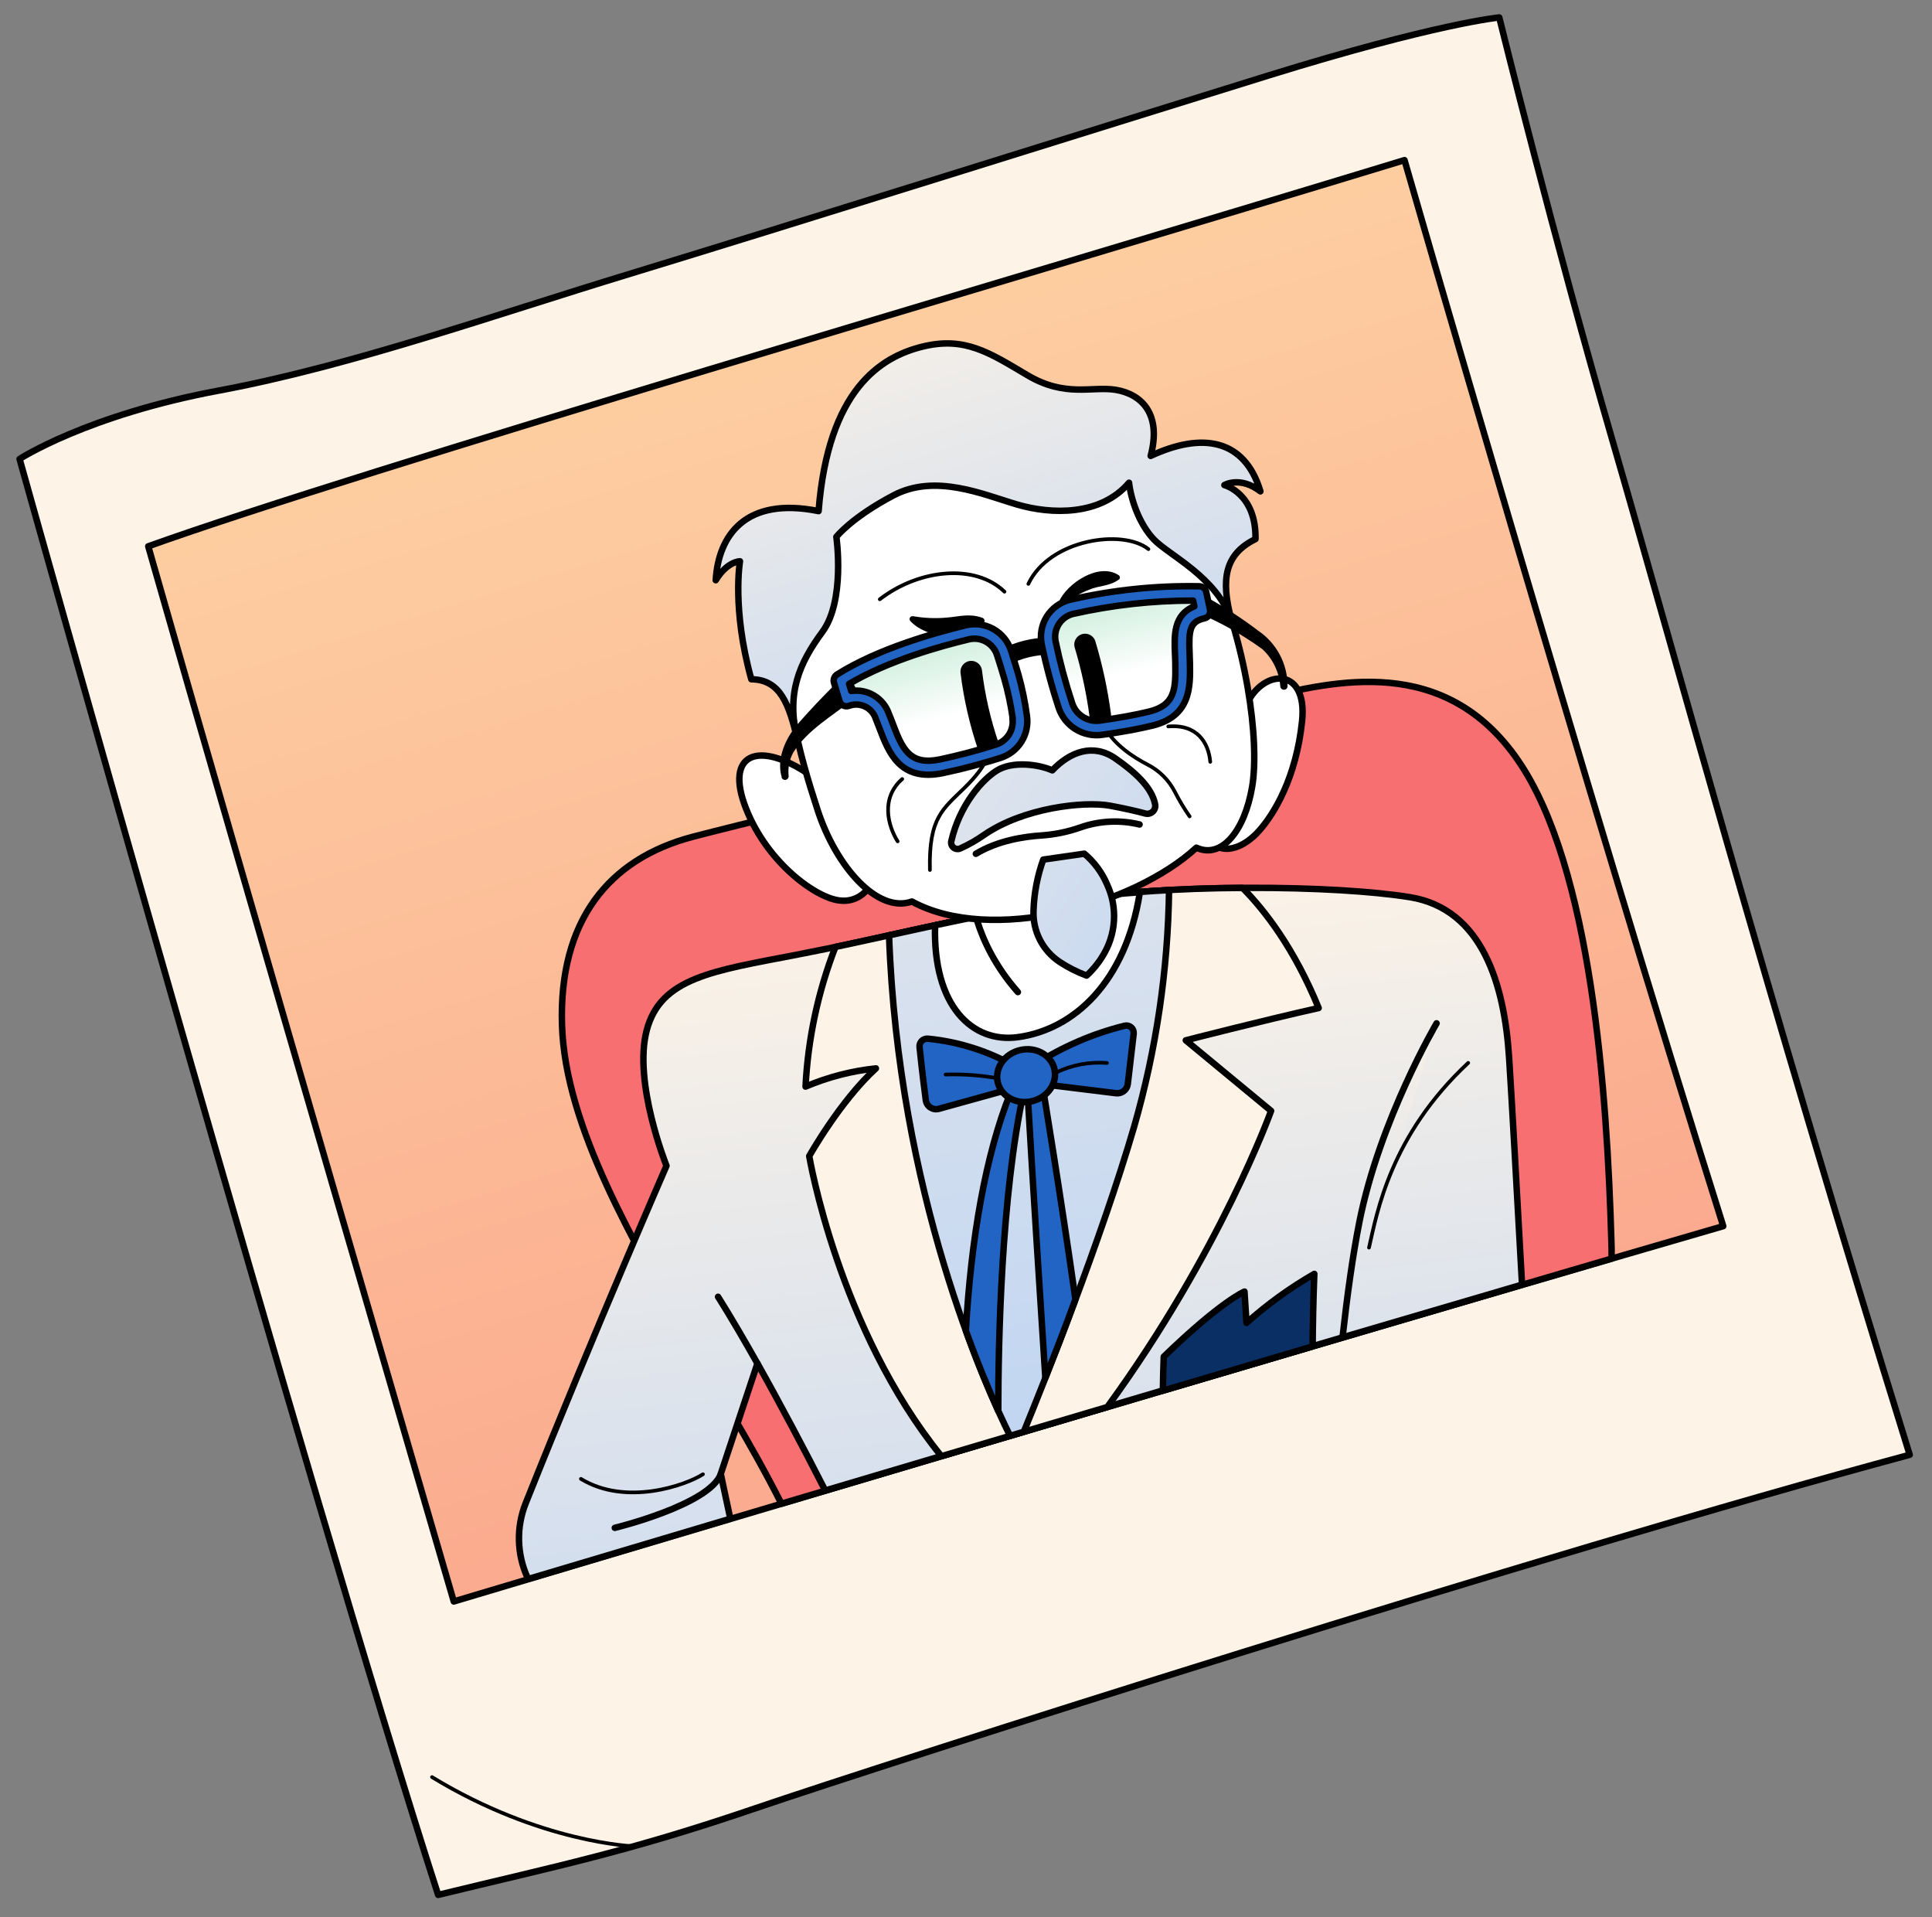 <?xml version="1.0" encoding="UTF-8"?> <svg xmlns="http://www.w3.org/2000/svg" width="251" height="249" viewBox="0 0 251 249" fill="none"><rect x="0" y="0" width="251" height="249" fill="#808080" stroke="none"/><path d="M2.544 59.614C2.544 59.614 40.312 194.68 56.924 246.12C72.444 242.347 81.465 240.564 98.162 234.865C114.86 229.165 200.265 201.817 248.102 188.958C229.133 127.849 217.116 83.477 209.534 57.373C201.951 31.269 194.777 2.268 194.777 2.268C194.777 2.268 186.709 3.019 164.815 9.799C142.921 16.579 101.641 29.536 81.781 35.581C63.924 41.009 45.64 47.517 28.436 50.73C11.232 53.943 2.544 59.614 2.544 59.614Z" fill="#FDF3E6" stroke="black" stroke-width="0.841" stroke-linecap="round" stroke-linejoin="round"></path><path d="M19.26 70.959C31.646 114.415 58.955 208.009 58.955 208.009C58.955 208.009 156.211 178.899 223.879 159.26C205.884 102.131 182.468 20.799 182.468 20.799C130.719 36.568 46.919 61.047 19.26 70.959Z" fill="url(#paint0_linear_7344_113267)" stroke="black" stroke-width="0.841" stroke-linecap="round" stroke-linejoin="round"></path><path d="M56.127 230.82C70.256 239.423 82.387 239.806 82.387 239.806" stroke="black" stroke-width="0.477" stroke-linecap="round" stroke-linejoin="round"></path><path d="M209.347 161.205C208.797 142.078 206.767 112.665 197.246 98.797C187.726 84.928 173.417 88.407 163.746 90.758C154.076 93.109 101.031 105.797 90.02 108.682C79.008 111.567 72.61 119.669 73.011 133.093C73.411 146.517 82.624 161.69 89.544 174.147C93.07 180.487 97.335 187.031 101.521 195.311C131.766 186.319 173.252 174.021 209.378 163.475C209.391 162.671 209.369 161.909 209.347 161.205Z" fill="#F76F70" stroke="black" stroke-width="0.841" stroke-linecap="round" stroke-linejoin="round"></path><path d="M183.148 116.528C173.666 114.994 152.172 114.643 137.606 117.091C123.04 119.539 114.384 121.916 103.5 124.01C92.615 126.103 85.863 126.996 84.034 133.765C82.205 140.535 86.589 151.422 86.589 151.422C86.589 151.422 77.26 172.814 68.299 195.243C67.686 196.781 67.388 198.427 67.425 200.083C67.462 201.738 67.832 203.37 68.514 204.879C68.532 204.953 68.551 205.033 68.612 205.096L94.884 197.265C94.147 193.884 93.641 191.431 93.641 191.431L98.405 177.089C101.43 182.464 104.508 188.301 107.214 193.597C133.496 185.782 166.863 175.901 197.74 166.858C197.104 155.359 196.371 142.146 196.052 137.298C195.452 128.06 192.654 118.049 183.148 116.528Z" fill="url(#paint1_linear_7344_113267)" stroke="black" stroke-width="0.841" stroke-linecap="round" stroke-linejoin="round"></path><path d="M98.41 177.112C96.658 173.999 94.923 171.037 93.288 168.435" stroke="black" stroke-width="0.841" stroke-linecap="round" stroke-linejoin="round"></path><path d="M165.136 144.286L154.053 135.124C154.053 135.124 164.133 132.531 171.317 130.927C168.117 123.116 164.254 118.173 161.428 115.327C153.287 115.354 144.65 115.905 137.605 117.09C125.345 119.147 117.282 121.153 108.535 122.993C106.279 128.793 104.969 134.918 104.655 141.134C107.568 139.897 110.648 139.1 113.795 138.769C109.116 143.049 105.132 150.161 105.132 150.161C105.132 150.161 108.901 172.624 122.306 189.14L143.854 182.756C158.581 162.557 165.136 144.286 165.136 144.286Z" fill="#FDF3E6" stroke="black" stroke-width="0.841" stroke-linecap="round" stroke-linejoin="round"></path><path d="M186.637 132.916C186.637 132.916 179.267 145.425 176.623 158.639C175.72 163.167 174.998 168.496 174.438 173.551" fill="url(#paint2_linear_7344_113267)"></path><path d="M186.637 132.916C186.637 132.916 179.267 145.425 176.623 158.639C175.72 163.167 174.998 168.496 174.438 173.551" stroke="black" stroke-width="0.841" stroke-linecap="round" stroke-linejoin="round"></path><path d="M190.745 138.054C180.611 147.52 178.901 157.507 177.858 162.049" stroke="black" stroke-width="0.477" stroke-linecap="round" stroke-linejoin="round"></path><path d="M93.647 191.455C92.149 195.463 79.874 198.447 79.874 198.447" stroke="black" stroke-width="0.841" stroke-linecap="round" stroke-linejoin="round"></path><path d="M75.471 192.086C81.338 195.663 89.097 192.918 91.325 191.485" stroke="black" stroke-width="0.477" stroke-linecap="round" stroke-linejoin="round"></path><path d="M147.348 146.327C150.219 136.336 151.743 126.006 151.88 115.612C147.098 115.845 142.333 116.338 137.605 117.091C128.633 118.621 121.901 120.076 115.503 121.488C116.678 154.935 127.98 179.959 131.223 186.497L133.007 185.966C135.582 179.672 143.013 161.149 147.348 146.327Z" fill="url(#paint3_linear_7344_113267)" stroke="black" stroke-width="0.841" stroke-linecap="round" stroke-linejoin="round"></path><path d="M120.555 134.912C124.594 135.305 128.502 136.558 132.016 138.588L132.248 141.173L121.97 144.023C121.784 144.074 121.591 144.084 121.401 144.054C121.212 144.024 121.031 143.953 120.871 143.848C120.711 143.742 120.575 143.603 120.473 143.44C120.371 143.278 120.305 143.095 120.279 142.905C120.096 141.537 119.805 139.24 119.467 136.003C119.451 135.857 119.469 135.708 119.518 135.569C119.567 135.43 119.647 135.303 119.751 135.199C119.856 135.094 119.982 135.014 120.121 134.965C120.26 134.915 120.408 134.897 120.555 134.912Z" fill="#2164C3" stroke="black" stroke-width="0.841" stroke-linecap="round" stroke-linejoin="round"></path><path d="M134.442 138.264C138.029 135.958 141.97 134.257 146.109 133.229C146.256 133.193 146.411 133.192 146.558 133.228C146.706 133.264 146.843 133.334 146.959 133.433C147.074 133.532 147.164 133.658 147.221 133.799C147.277 133.94 147.3 134.093 147.286 134.244L146.521 140.787C146.5 140.967 146.443 141.141 146.354 141.3C146.266 141.458 146.146 141.597 146.004 141.709C145.861 141.821 145.698 141.904 145.523 141.953C145.349 142.001 145.166 142.015 144.986 141.993L134.75 140.734L134.442 138.264Z" fill="#2164C3" stroke="black" stroke-width="0.841" stroke-linecap="round" stroke-linejoin="round"></path><path d="M129.692 183.256C129.691 174.661 130.055 155.305 133.004 141.795L131.231 142.051C128.038 150.037 126.154 160.913 125.48 172.835C127.048 177.171 128.528 180.689 129.692 183.256Z" fill="#2164C3" stroke="black" stroke-width="0.841" stroke-linecap="round" stroke-linejoin="round"></path><path d="M139.718 168.768C137.926 156.047 135.462 141.12 135.462 141.12L133.478 141.602C134.144 153.095 135.198 169.555 135.808 178.946C136.979 176.026 138.356 172.535 139.718 168.768Z" fill="#2164C3" stroke="black" stroke-width="0.841" stroke-linecap="round" stroke-linejoin="round"></path><path d="M137.605 117.09C131.353 118.141 126.197 119.173 121.484 120.182C121.176 130.668 126.319 135.522 132.239 134.713C139.527 133.723 146.269 127.542 148.089 115.894C144.389 116.143 140.824 116.548 137.605 117.09Z" fill="white" stroke="black" stroke-width="0.841" stroke-linecap="round" stroke-linejoin="round"></path><path d="M132.24 128.858C126.321 122.151 126.132 115.482 126.132 115.482L140.051 113.399C139.956 116.934 140.148 120.472 140.625 123.976" fill="white"></path><path d="M132.24 128.858C126.321 122.151 126.132 115.482 126.132 115.482L140.051 113.399C139.956 116.934 140.148 120.472 140.625 123.976" stroke="black" stroke-width="0.841" stroke-linecap="round" stroke-linejoin="round"></path><path d="M134.11 143.024C136.139 142.531 137.424 140.648 136.979 138.819C136.535 136.99 134.529 135.907 132.5 136.401C130.471 136.894 129.187 138.777 129.631 140.606C130.076 142.434 132.081 143.517 134.11 143.024Z" fill="#2164C3" stroke="black" stroke-width="0.841" stroke-linecap="round" stroke-linejoin="round"></path><path d="M170.537 174.876C170.554 172.269 170.617 168.916 170.753 165.46C167.602 167.27 164.649 169.403 161.941 171.825L161.681 167.757C161.681 167.757 158.659 168.979 151.192 176.215C151.13 177.649 151.095 179.219 151.08 180.628L170.537 174.876Z" fill="#0A2F64" stroke="black" stroke-width="0.841" stroke-linecap="round" stroke-linejoin="round"></path><path d="M161.766 91.931C163.751 86.848 169.937 86.333 169.161 93.686C168.385 101.039 165.52 105.744 163.554 107.933C161.588 110.123 159.15 110.91 157.654 109.628" fill="white"></path><path d="M161.766 91.931C163.751 86.848 169.937 86.333 169.161 93.686C168.385 101.039 165.52 105.744 163.554 107.933C161.588 110.123 159.15 110.91 157.654 109.628" stroke="black" stroke-width="0.841" stroke-linecap="round" stroke-linejoin="round"></path><path d="M105.187 100.628C98.567 96.121 94.089 97.802 96.913 105.001C99.737 112.201 106.219 116.781 109.226 116.974C110.13 117.07 111.038 116.845 111.792 116.338C112.546 115.831 113.097 115.075 113.348 114.202" fill="white"></path><path d="M105.187 100.628C98.567 96.121 94.089 97.802 96.913 105.001C99.737 112.201 106.219 116.781 109.226 116.974C110.13 117.07 111.038 116.845 111.792 116.338C112.546 115.831 113.097 115.075 113.348 114.202" stroke="black" stroke-width="0.841" stroke-linecap="round" stroke-linejoin="round"></path><path d="M155.433 110.101C147.209 117.677 128.702 122.677 118.475 117.095C113.981 118.682 108.598 112.52 106.226 105.224C103.853 97.927 101.402 89.478 102.692 79.983C103.983 70.488 112.447 57.798 129.492 56.231C143.336 54.961 151.882 61.446 156.957 72.472C162.032 83.497 163.658 96.343 162.679 102.164C161.699 107.985 158.681 111.602 155.433 110.101Z" fill="white" stroke="black" stroke-width="0.841" stroke-linecap="round" stroke-linejoin="round"></path><path d="M109.427 88.334L110.285 90.793C110.285 90.793 113.316 89.341 115.597 94.708C117.877 100.075 119.378 100.627 126.483 98.51C133.588 96.392 132.951 94.334 132.13 90.688C131.308 87.042 130.749 81.263 125.222 82.347C119.694 83.431 109.427 88.334 109.427 88.334Z" fill="url(#paint4_linear_7344_113267)" stroke="black" stroke-width="0.841" stroke-linecap="round" stroke-linejoin="round"></path><path d="M155.385 77.116C144.233 77.55 138.641 78.128 136.754 80.539C134.868 82.95 138.01 90.255 138.566 92.007C139.122 93.758 141.322 95.312 146.852 93.968C152.381 92.624 153.892 91.345 153.707 86.569C153.522 81.792 154.317 79.978 156.179 79.07L155.385 77.116Z" fill="url(#paint5_linear_7344_113267)" stroke="black" stroke-width="0.841" stroke-linecap="round" stroke-linejoin="round"></path><path d="M130.62 85.309C132.39 84.406 134.347 83.931 136.334 83.92Z" fill="white"></path><path d="M130.62 85.309C132.39 84.406 134.347 83.931 136.334 83.92" stroke="black" stroke-width="2.244" stroke-linecap="round" stroke-linejoin="round"></path><path d="M117.216 101.184C114.398 103.646 115.335 107.231 116.621 109.281" stroke="black" stroke-width="0.477" stroke-linecap="round" stroke-linejoin="round"></path><path d="M151.775 94.357C155.512 94.041 157.013 96.442 157.233 98.952" stroke="black" stroke-width="0.477" stroke-linecap="round" stroke-linejoin="round"></path><path d="M126.781 110.898C129.617 109.181 133.036 108.655 135.382 108.508C137.072 108.387 138.738 108.041 140.337 107.479C142.817 106.608 145.495 106.472 148.05 107.088" fill="white"></path><path d="M126.781 110.898C129.617 109.181 133.036 108.655 135.382 108.508C137.072 108.387 138.738 108.041 140.337 107.479C142.817 106.608 145.495 106.472 148.05 107.088" stroke="black" stroke-width="0.841" stroke-linecap="round" stroke-linejoin="round"></path><path d="M135.535 111.652L140.872 110.882C142.164 111.968 143.181 113.344 143.839 114.898C144.524 116.378 144.827 118.006 144.72 119.634C144.613 121.261 144.1 122.836 143.228 124.215C142.667 125.144 141.973 125.985 141.168 126.713C139.946 126.26 138.779 125.671 137.689 124.956C136.591 124.23 135.699 123.232 135.1 122.06C134.502 120.887 134.216 119.58 134.273 118.264C134.345 116.008 134.77 113.777 135.535 111.652Z" fill="url(#paint6_linear_7344_113267)" stroke="black" stroke-width="0.841" stroke-linecap="round" stroke-linejoin="round"></path><path d="M126.183 87.241C126.589 90.568 127.342 93.844 128.429 97.015" stroke="black" stroke-width="2.805" stroke-linecap="round" stroke-linejoin="round"></path><path d="M140.968 83.712C141.866 86.716 142.526 89.787 142.941 92.895" stroke="black" stroke-width="2.805" stroke-linecap="round" stroke-linejoin="round"></path><path d="M137.799 78.358C138.684 77.227 139.833 76.33 141.146 75.745C142.458 75.161 143.893 74.907 145.326 75.006" fill="white"></path><path d="M137.546 78.2C138.622 75.745 142.786 72.989 145.356 74.726C145.393 74.754 145.424 74.789 145.448 74.83C145.472 74.87 145.487 74.914 145.494 74.961C145.5 75.007 145.497 75.054 145.485 75.099C145.474 75.144 145.453 75.186 145.425 75.224C144.192 76.174 142.822 76.025 141.496 76.595C140.249 77.085 139.081 77.757 138.031 78.589C137.975 78.638 137.904 78.665 137.83 78.667C137.756 78.668 137.684 78.644 137.626 78.597C137.568 78.551 137.528 78.485 137.514 78.413C137.499 78.34 137.511 78.265 137.546 78.2Z" fill="black"></path><path d="M118.442 80.345C122.39 82.638 127.714 80.557 127.714 80.557Z" fill="white"></path><path d="M118.621 80.034C120.073 80.288 121.551 80.349 123.018 80.215C124.608 80.089 125.919 79.646 127.576 80.226C127.645 80.241 127.709 80.273 127.763 80.319C127.816 80.365 127.858 80.424 127.883 80.49C127.909 80.555 127.918 80.626 127.91 80.697C127.901 80.767 127.876 80.834 127.835 80.892C125.864 83.622 120.329 82.938 118.258 80.656C118.207 80.597 118.176 80.523 118.168 80.445C118.161 80.366 118.178 80.288 118.217 80.22C118.256 80.152 118.316 80.097 118.387 80.064C118.458 80.032 118.538 80.022 118.615 80.036L118.621 80.034Z" fill="black"></path><path d="M114.3 77.838C119.395 73.905 126.707 73.175 130.497 76.854" stroke="black" stroke-width="0.477" stroke-linecap="round" stroke-linejoin="round"></path><path d="M133.602 75.839C136.332 70.048 145.851 68.651 149.201 71.324" stroke="black" stroke-width="0.477" stroke-linecap="round" stroke-linejoin="round"></path><path d="M120.811 113C120.652 106.135 122.506 105.092 125.419 102.217C128.331 99.342 128.326 97.957 128.326 97.957" stroke="black" stroke-width="0.477" stroke-linecap="round" stroke-linejoin="round"></path><path d="M154.55 106.04C153.84 105.021 153.2 103.955 152.635 102.849C151.867 101.345 150.648 100.119 149.148 99.344C147.251 98.367 144.714 96.712 143.518 94.439" stroke="black" stroke-width="0.477" stroke-linecap="round" stroke-linejoin="round"></path><path d="M101.556 100.952C100.826 98.455 102.131 95.743 103.749 93.912C105.367 92.08 106.951 90.407 108.689 88.696C108.979 88.43 109.361 88.288 109.755 88.299C110.148 88.311 110.521 88.476 110.795 88.758C111.069 89.041 111.222 89.419 111.221 89.813C111.22 90.206 111.066 90.584 110.791 90.866C108.161 92.976 104.876 94.828 103.068 97.721C102.553 98.657 102.341 99.729 102.461 100.79C102.47 100.908 102.434 101.026 102.361 101.119C102.288 101.212 102.182 101.275 102.066 101.294C101.949 101.313 101.829 101.288 101.729 101.224C101.63 101.159 101.559 101.06 101.529 100.945L101.556 100.952Z" fill="black"></path><path d="M156.669 77.525C159.038 78.81 161.304 80.276 163.448 81.909C164.631 82.705 165.599 83.781 166.268 85.04C166.936 86.3 167.283 87.705 167.279 89.131C167.278 89.193 167.264 89.254 167.239 89.311C167.213 89.368 167.177 89.419 167.131 89.462C167.086 89.504 167.033 89.537 166.974 89.559C166.916 89.581 166.854 89.59 166.792 89.588C166.673 89.584 166.56 89.537 166.474 89.454C166.389 89.371 166.338 89.259 166.331 89.14C166.192 87.297 165.362 85.575 164.007 84.317C161.402 82.431 158.589 80.849 155.625 79.601C155.48 79.537 155.35 79.445 155.242 79.33C155.134 79.215 155.051 79.078 154.997 78.93C154.944 78.781 154.921 78.623 154.931 78.466C154.94 78.308 154.981 78.154 155.052 78.013C155.123 77.871 155.222 77.746 155.343 77.645C155.464 77.543 155.605 77.467 155.756 77.421C155.907 77.376 156.066 77.362 156.223 77.379C156.38 77.397 156.532 77.447 156.669 77.525Z" fill="black"></path><path d="M131.348 84.502C130.965 83.313 130.147 82.313 129.057 81.703C127.967 81.093 126.686 80.918 125.473 81.213C121.535 82.17 114.114 84.221 108.743 87.609C108.571 87.719 108.44 87.882 108.369 88.073C108.298 88.264 108.291 88.473 108.35 88.668L109.076 91.094C109.155 91.327 109.321 91.52 109.539 91.632C109.653 91.69 109.777 91.724 109.905 91.734C110.032 91.743 110.16 91.727 110.281 91.686C110.621 91.556 110.985 91.496 111.349 91.511C111.713 91.527 112.07 91.616 112.398 91.775C112.727 91.934 113.019 92.158 113.257 92.434C113.495 92.71 113.674 93.031 113.783 93.379C113.955 93.793 114.118 94.222 114.281 94.651C115.46 97.735 116.921 101.576 122.52 100.41C123.239 100.236 123.961 100.099 124.655 99.93C126.744 99.423 128.632 98.866 129.98 98.441C131.108 98.087 132.073 97.343 132.703 96.342C133.332 95.341 133.585 94.149 133.415 92.979C133.168 91.129 132.789 89.299 132.279 87.503C131.976 86.497 131.665 85.486 131.348 84.502ZM131.535 93.3C131.64 94.03 131.482 94.774 131.089 95.399C130.696 96.024 130.094 96.488 129.39 96.71C127.001 97.472 124.574 98.114 122.121 98.633C118.274 99.432 117.269 97.412 116.007 94.042C115.84 93.595 115.666 93.149 115.482 92.712C115.141 91.725 114.466 90.888 113.572 90.347C112.679 89.806 111.624 89.594 110.591 89.75L110.315 88.828C115.404 85.808 122.195 83.923 125.872 83.042C126.628 82.859 127.426 82.969 128.105 83.349C128.784 83.73 129.294 84.352 129.533 85.093C129.841 86.04 130.151 87.044 130.455 88.083C130.949 89.799 131.322 91.548 131.571 93.317L131.535 93.3Z" fill="#2164C3" stroke="black" stroke-width="0.841" stroke-linecap="round" stroke-linejoin="round"></path><path d="M155.833 76.148C150.185 76.042 144.546 76.629 139.041 77.895L138.973 77.911C137.741 78.222 136.676 78.994 135.998 80.069C135.32 81.143 135.082 82.438 135.333 83.683C135.912 86.47 136.648 89.221 137.539 91.925C137.92 93.084 138.697 94.071 139.734 94.713C140.771 95.356 142.001 95.613 143.208 95.44C145.769 95.078 147.955 94.676 149.712 94.249C154.713 93.033 154.648 89.204 154.591 86.133C154.584 85.705 154.567 85.286 154.551 84.874C154.425 81.84 154.563 80.745 156.493 80.309C156.734 80.254 156.943 80.107 157.077 79.899C157.21 79.692 157.256 79.44 157.206 79.198L156.709 76.886C156.665 76.683 156.555 76.501 156.397 76.368C156.239 76.234 156.04 76.157 155.833 76.148ZM155.166 78.757C152.442 79.836 152.553 82.542 152.652 84.958C152.671 85.357 152.69 85.756 152.694 86.171C152.757 89.618 152.624 91.615 149.245 92.436C147.574 92.843 145.388 93.244 142.921 93.59C142.149 93.702 141.362 93.538 140.699 93.126C140.036 92.715 139.539 92.083 139.297 91.341C138.427 88.709 137.708 86.029 137.144 83.314C136.986 82.544 137.132 81.743 137.551 81.077C137.97 80.412 138.629 79.934 139.392 79.742L139.435 79.732C144.545 78.581 149.766 78.003 155.004 78.009L155.166 78.757Z" fill="#2164C3" stroke="black" stroke-width="0.841" stroke-linecap="round" stroke-linejoin="round"></path><path d="M124.74 110.21C124.598 110.271 124.441 110.291 124.288 110.268C124.135 110.246 123.992 110.182 123.873 110.083C123.754 109.984 123.665 109.854 123.615 109.708C123.565 109.562 123.556 109.404 123.59 109.253C124.683 104.517 127.646 101.233 129.501 100.086C131.538 98.829 134.889 99.258 136.711 100.058C139.035 97.625 142.014 96.523 144.889 98.499C147.238 100.134 149.646 102.17 150.076 104.5C150.105 104.671 150.09 104.847 150.032 105.011C149.974 105.175 149.876 105.322 149.747 105.438C149.617 105.554 149.46 105.636 149.29 105.675C149.121 105.714 148.944 105.709 148.777 105.661C147.732 105.375 146.119 105.006 144.183 104.644C140.738 104.043 132.971 104.936 127.894 108.409C126.903 109.109 125.846 109.712 124.74 110.21Z" fill="url(#paint7_linear_7344_113267)" stroke="black" stroke-width="0.841" stroke-linecap="round" stroke-linejoin="round"></path><path d="M103.583 95.989C102.513 91.584 101.453 88.269 97.61 88.227C95.062 79.086 96.136 72.903 96.136 72.903C96.136 72.903 94.497 72.879 92.986 75.361C93.33 69.551 96.844 64.468 106.349 66.386C107.588 50.605 114.418 46.342 119.886 45.012C125.354 43.683 128.538 45.805 133.48 48.735C138.422 51.666 141.896 50.138 144.931 50.63C148.409 51.203 150.922 53.858 149.491 59.217C156.213 56.086 161.706 57.028 163.748 63.819C161.108 61.793 159.067 63.005 159.067 63.005C159.067 63.005 163.231 64.075 163.108 70.02C159.166 71.954 158.554 75.161 159.97 80.478C157.96 74.889 151.857 72.105 149.919 70.077C147.982 68.049 146.93 64.85 146.681 62.698C143 67.041 136.563 66.823 132.164 65.537C127.765 64.251 121.542 61.457 116.063 64.35C110.585 67.243 108.658 69.729 108.658 69.729C108.658 69.729 109.844 78.004 106.844 82.072C103.844 86.139 102.132 90.017 103.583 95.989Z" fill="url(#paint8_linear_7344_113267)" stroke="black" stroke-width="0.841" stroke-linecap="round" stroke-linejoin="round"></path><path d="M122.846 139.569C125.041 139.497 127.238 139.647 129.403 140.018" stroke="black" stroke-width="0.477" stroke-linecap="round" stroke-linejoin="round"></path><path d="M137.231 139.292C139.278 138.314 141.547 137.89 143.81 138.064" stroke="black" stroke-width="0.477" stroke-linecap="round" stroke-linejoin="round"></path><defs><linearGradient id="paint0_linear_7344_113267" x1="86.734" y1="3.15" x2="213.415" y2="417.919" gradientUnits="userSpaceOnUse"><stop stop-color="#FED8A6"></stop><stop offset="1" stop-color="#F76F70"></stop></linearGradient><linearGradient id="paint1_linear_7344_113267" x1="148.552" y1="324.795" x2="125.944" y2="114.837" gradientUnits="userSpaceOnUse"><stop stop-color="#93BFFB"></stop><stop offset="1" stop-color="#FDF3E6"></stop></linearGradient><linearGradient id="paint2_linear_7344_113267" x1="194.317" y1="281.068" x2="177.269" y2="122.779" gradientUnits="userSpaceOnUse"><stop stop-color="#93BFFB"></stop><stop offset="1" stop-color="#FDF3E6"></stop></linearGradient><linearGradient id="paint3_linear_7344_113267" x1="161.248" y1="308.876" x2="119.33" y2="24.599" gradientUnits="userSpaceOnUse"><stop stop-color="#93BFFB"></stop><stop offset="1" stop-color="#FDF3E6"></stop></linearGradient><linearGradient id="paint4_linear_7344_113267" x1="116.836" y1="73.122" x2="121.782" y2="93.464" gradientUnits="userSpaceOnUse"><stop stop-color="#98DCB7"></stop><stop offset="1" stop-color="white"></stop></linearGradient><linearGradient id="paint5_linear_7344_113267" x1="142.591" y1="66.861" x2="147.537" y2="87.203" gradientUnits="userSpaceOnUse"><stop stop-color="#98DCB7"></stop><stop offset="1" stop-color="white"></stop></linearGradient><linearGradient id="paint6_linear_7344_113267" x1="212.955" y1="166.145" x2="85.835" y2="82.936" gradientUnits="userSpaceOnUse"><stop stop-color="#93BFFB"></stop><stop offset="1" stop-color="#FDF3E6"></stop></linearGradient><linearGradient id="paint7_linear_7344_113267" x1="217.726" y1="158.849" x2="90.615" y2="75.645" gradientUnits="userSpaceOnUse"><stop stop-color="#93BFFB"></stop><stop offset="1" stop-color="#FDF3E6"></stop></linearGradient><linearGradient id="paint8_linear_7344_113267" x1="157.141" y1="163.564" x2="116.532" y2="30.946" gradientUnits="userSpaceOnUse"><stop stop-color="#93BFFB"></stop><stop offset="1" stop-color="#FDF3E6"></stop></linearGradient></defs></svg> 